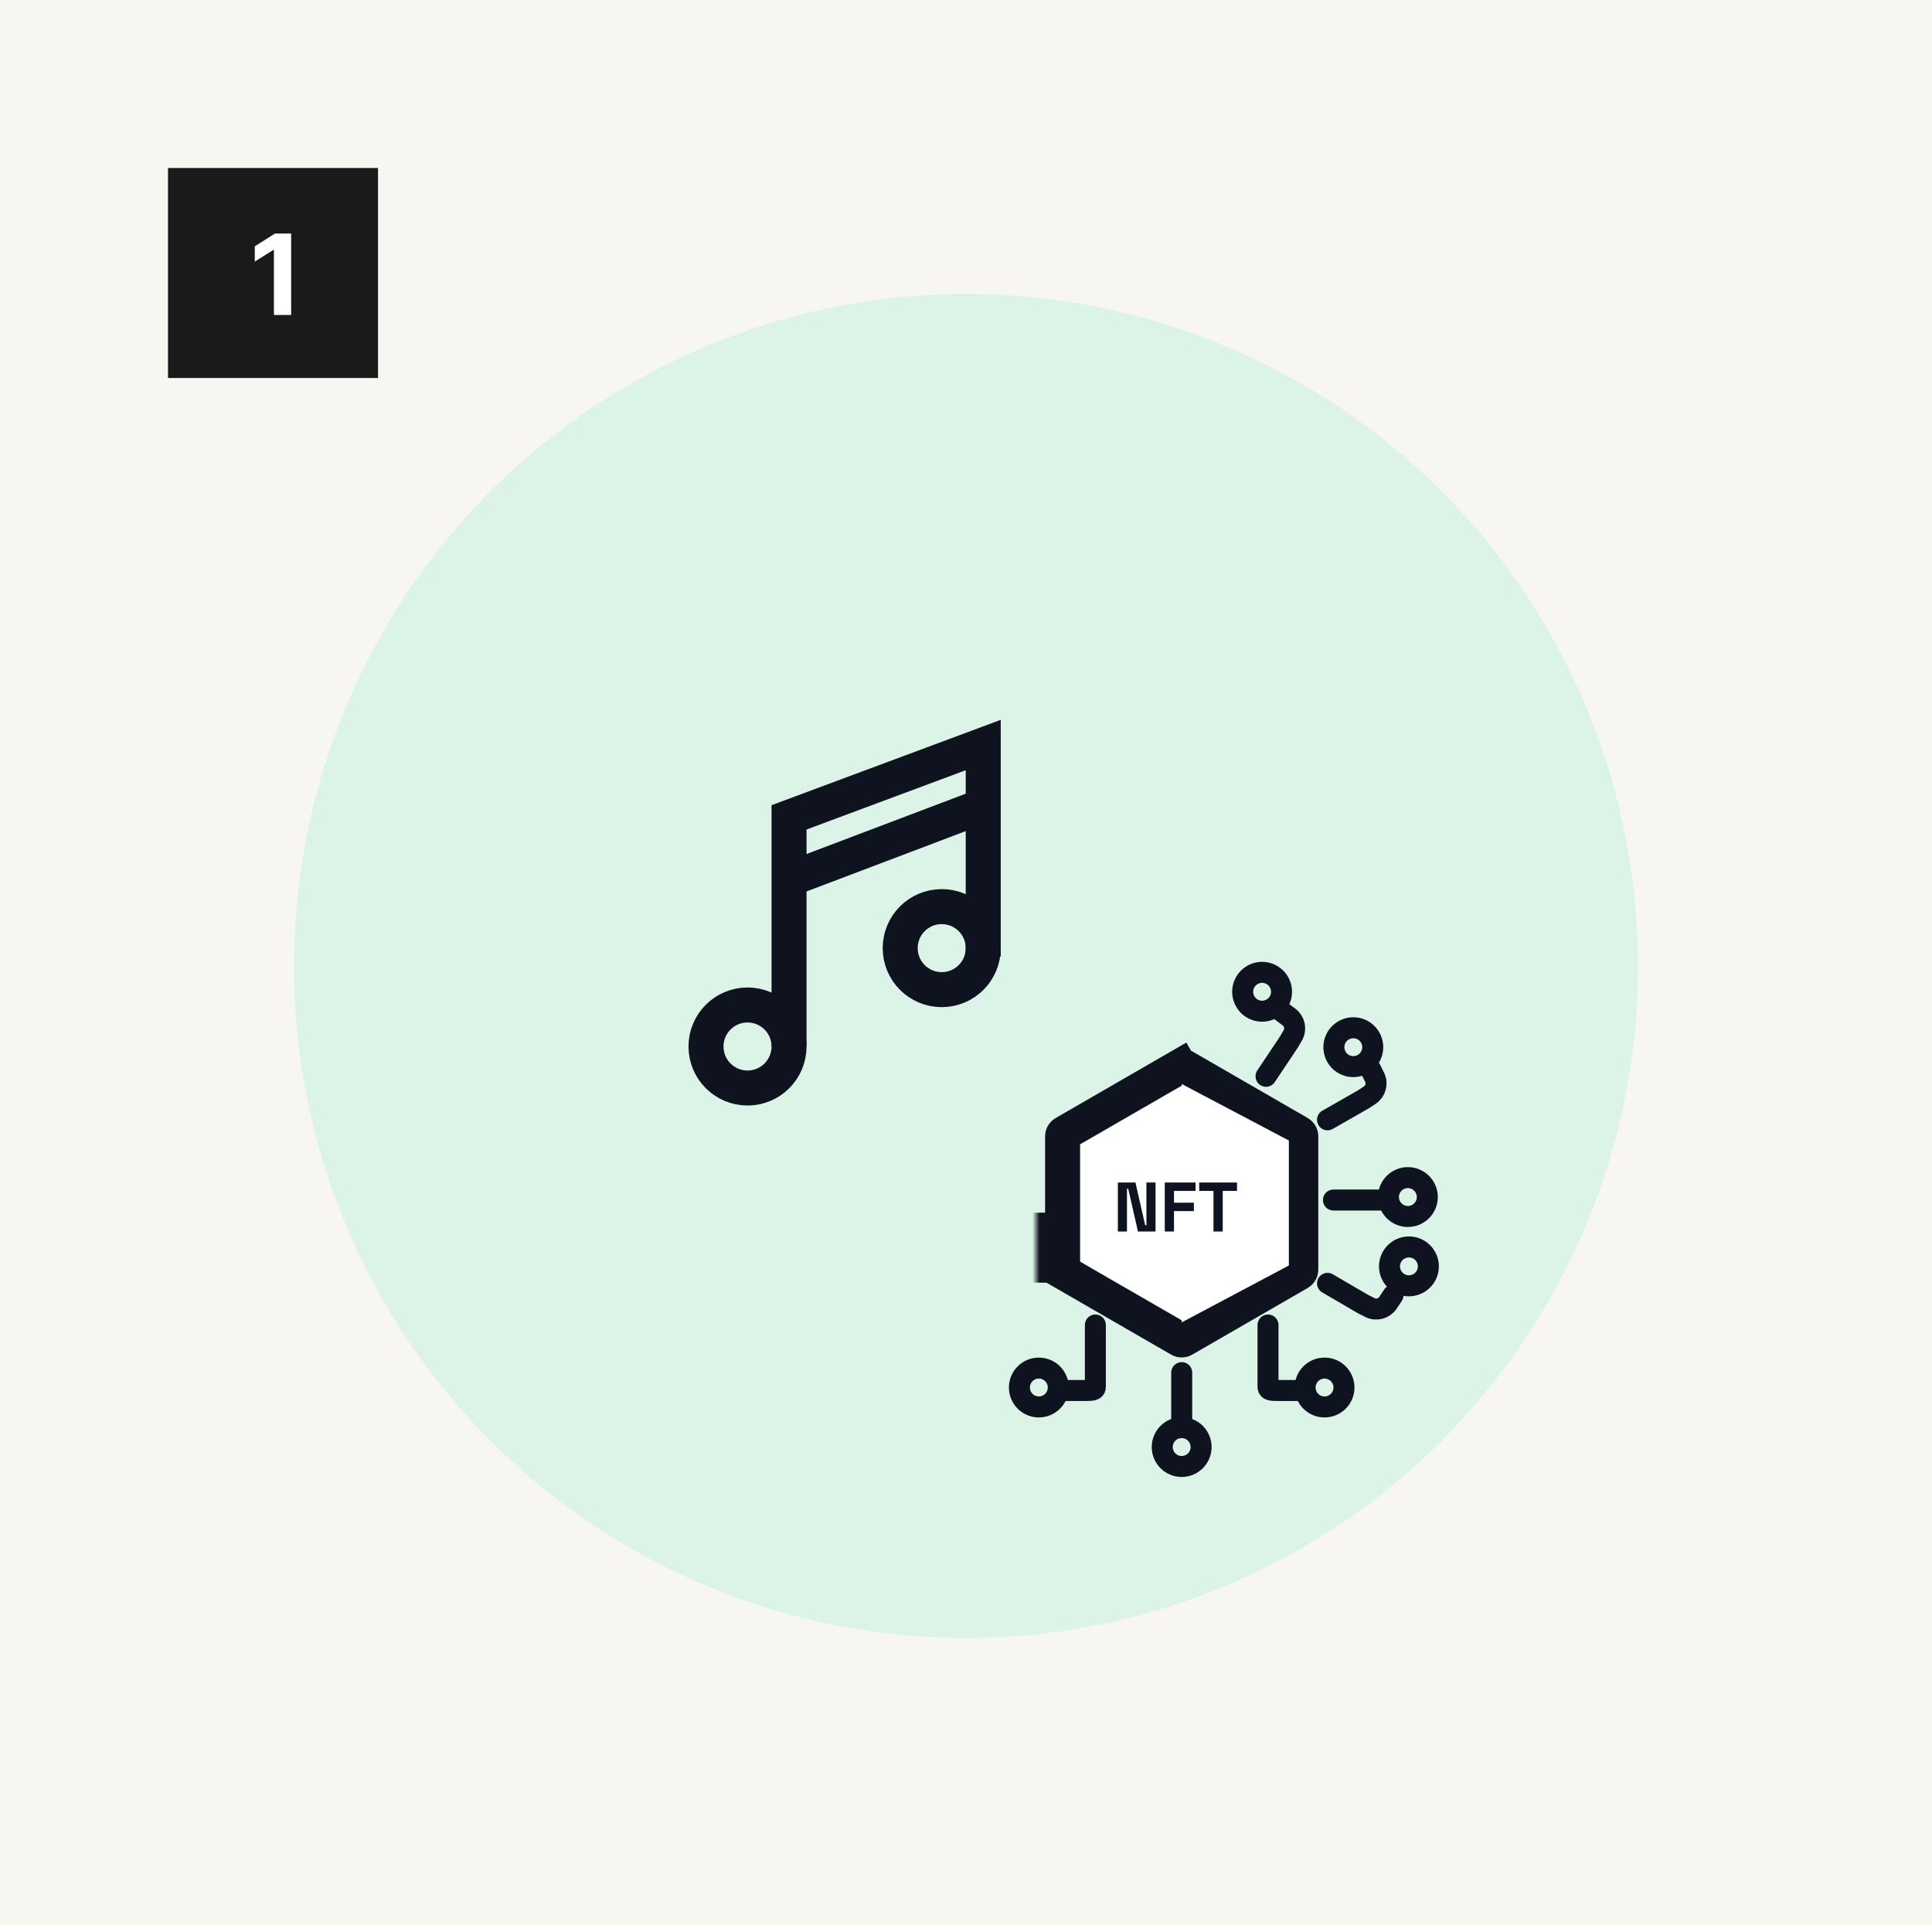 <svg width="276" height="275" viewBox="0 0 276 275" fill="none" xmlns="http://www.w3.org/2000/svg">
<rect width="276" height="275" fill="#F8F6F1"/>
<circle cx="138" cy="138" r="96" fill="#DCF3E7"/>
<path d="M140.462 136.646V106.436L112.72 116.767V149.427" stroke="#0E131F" stroke-width="5"/>
<path d="M106.789 155.435C110.064 155.435 112.72 152.779 112.72 149.503C112.72 146.228 110.064 143.572 106.789 143.572C103.513 143.572 100.857 146.228 100.857 149.503C100.857 152.779 103.513 155.435 106.789 155.435Z" stroke="#0E131F" stroke-width="5"/>
<path d="M134.531 141.381C137.806 141.381 140.462 138.725 140.462 135.45C140.462 132.174 137.806 129.519 134.531 129.519C131.255 129.519 128.6 132.174 128.6 135.45C128.6 138.725 131.255 141.381 134.531 141.381Z" stroke="#0E131F" stroke-width="5"/>
<path d="M112.72 125.626L140.462 115.112" stroke="#0E131F" stroke-width="5"/>
<mask id="path-7-inside-1_12205_62453" fill="white">
<rect x="74" y="83" width="95.238" height="95.238" rx="3"/>
</mask>
<rect x="74" y="83" width="95.238" height="95.238" rx="3" stroke="#0E131F" stroke-width="10" mask="url(#path-7-inside-1_12205_62453)"/>
<path d="M168.564 152.357C168.719 152.268 168.91 152.268 169.064 152.357L185.579 161.892C185.734 161.982 185.829 162.147 185.829 162.325V181.395C185.829 181.574 185.734 181.739 185.579 181.828L169.064 191.363C168.91 191.452 168.719 191.452 168.564 191.363L152.049 181.828L150.799 183.993L152.049 181.828C151.895 181.739 151.799 181.574 151.799 181.395V162.325C151.799 162.147 151.895 161.982 152.049 161.892L168.564 152.357L167.314 150.192L168.564 152.357Z" fill="white" stroke="#0E131F" stroke-width="5"/>
<path d="M168.816 154.859L184.123 162.932V180.789L168.816 188.916V154.859Z" fill="white"/>
<path d="M159.695 175.932V168.932H162.205L163.595 175.032H163.775V168.932H165.075V175.932H162.565L161.175 169.832H160.995V175.932H159.695ZM166.394 175.932V168.932H170.794V170.132H167.714V171.822H170.554V173.022H167.714V175.932H166.394ZM173.356 175.932V170.132H171.316V168.932H176.716V170.132H174.676V175.932H173.356Z" fill="#0E131F"/>
<path d="M185.396 198.647H183.27C181.569 198.647 181.144 198.689 181.144 198.071V189.293" stroke="#0E131F" stroke-width="3" stroke-linecap="round"/>
<path d="M152.229 198.647H154.355C156.056 198.647 156.481 198.689 156.481 198.071V189.293" stroke="#0E131F" stroke-width="3" stroke-linecap="round"/>
<path d="M189.645 183.34L194.747 186.316L195.718 186.802C196.621 187.253 197.717 186.962 198.277 186.123L198.998 185.041" stroke="#0E131F" stroke-width="3" stroke-linecap="round"/>
<path d="M189.645 159.979L194.773 157.049L195.68 156.45C196.521 155.895 196.818 154.799 196.371 153.895L195.794 152.729" stroke="#0E131F" stroke-width="3" stroke-linecap="round"/>
<path d="M180.862 153.761L184.141 148.848L184.685 147.907C185.19 147.034 184.965 145.921 184.161 145.312L183.125 144.527" stroke="#0E131F" stroke-width="3" stroke-linecap="round"/>
<path d="M168.816 196.096V203.324" stroke="#0E131F" stroke-width="3" stroke-linecap="round"/>
<path d="M190.494 171.436L197.722 171.436" stroke="#0E131F" stroke-width="3" stroke-linecap="round"/>
<circle cx="148.406" cy="198.221" r="2.776" stroke="#0E131F" stroke-width="3"/>
<circle cx="168.81" cy="206.725" r="2.776" stroke="#0E131F" stroke-width="3"/>
<circle cx="189.22" cy="198.221" r="2.776" stroke="#0E131F" stroke-width="3"/>
<circle cx="201.276" cy="180.915" r="2.776" stroke="#0E131F" stroke-width="3"/>
<circle cx="201.125" cy="171.01" r="2.776" stroke="#0E131F" stroke-width="3"/>
<circle cx="193.33" cy="149.602" r="2.776" stroke="#0E131F" stroke-width="3"/>
<circle cx="180.301" cy="141.686" r="2.776" transform="rotate(-63.392 180.301 141.686)" stroke="#0E131F" stroke-width="3"/>
<rect x="24" y="24" width="30" height="30" fill="#1A1A1A"/>
<path d="M41.592 33.364V45H39.131V35.699H39.063L36.398 37.369V35.188L39.279 33.364H41.592Z" fill="white"/>
</svg>
